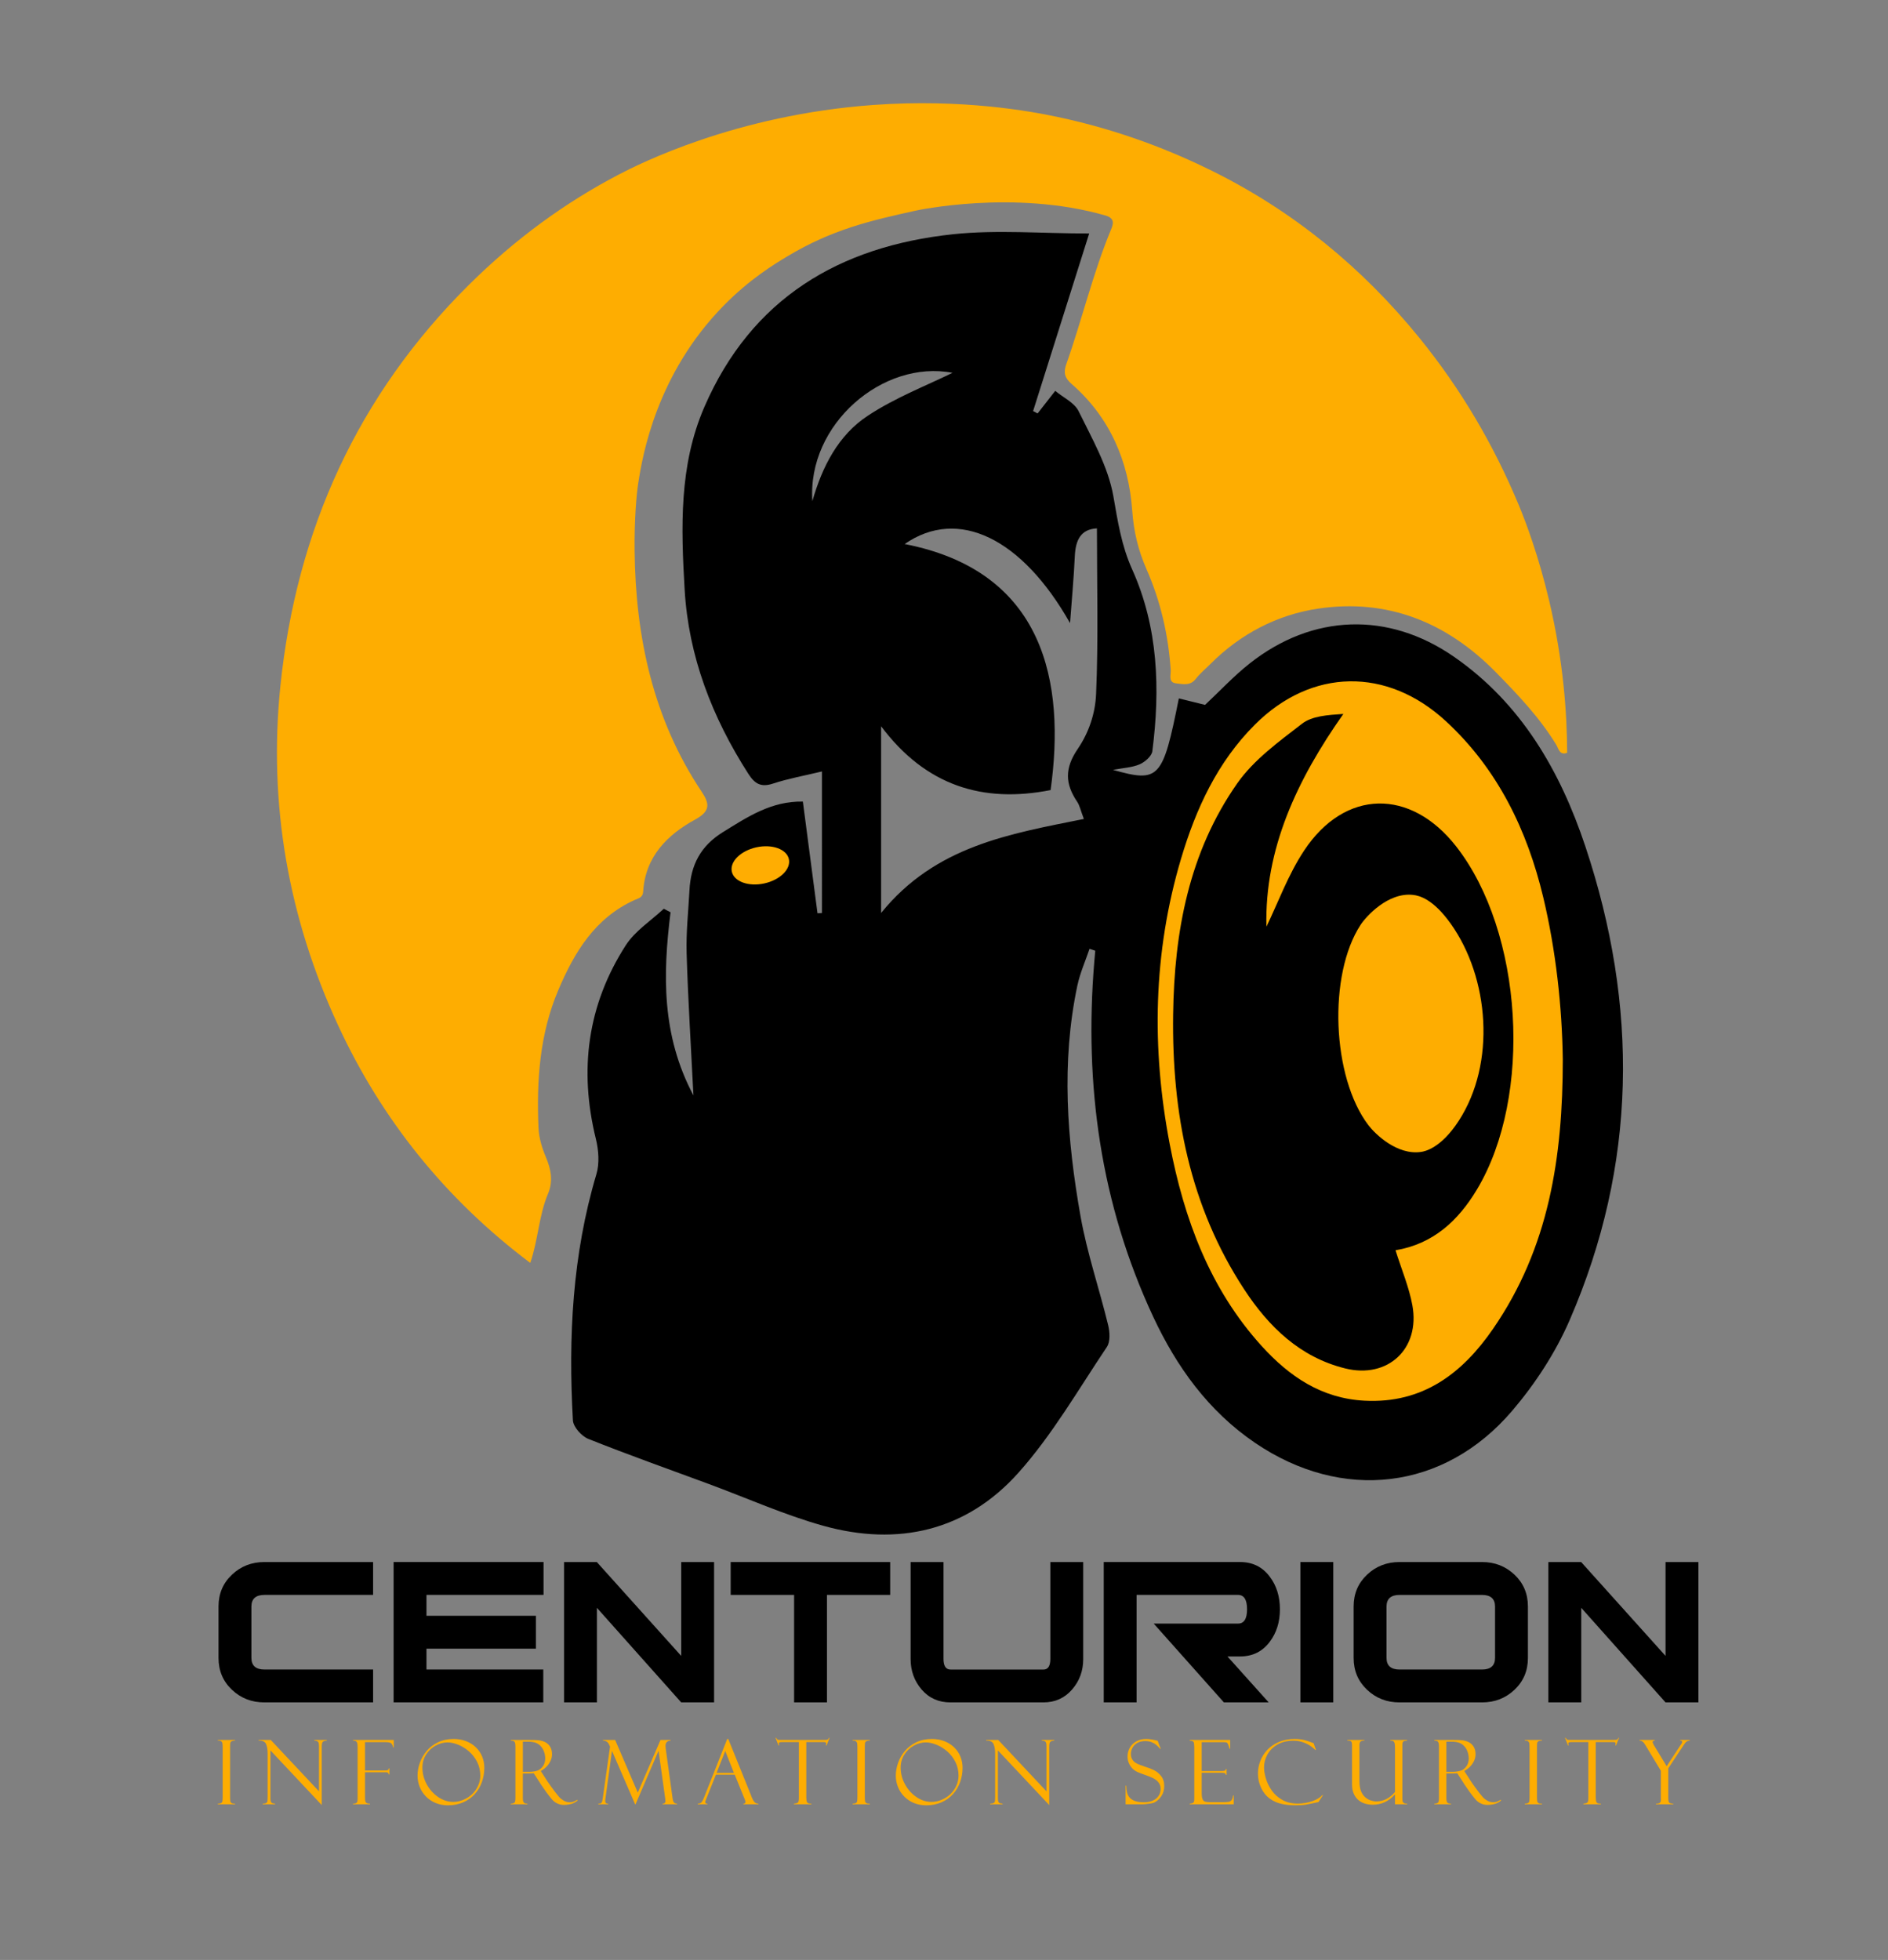 <?xml version="1.0" encoding="utf-8"?>
<!-- Generator: Adobe Illustrator 21.1.0, SVG Export Plug-In . SVG Version: 6.00 Build 0)  -->
<svg version="1.1" id="Layer_1" xmlns="http://www.w3.org/2000/svg" xmlns:xlink="http://www.w3.org/1999/xlink" x="0px" y="0px"
	 viewBox="0 0 14777.2 15338.3" style="enable-background:new 0 0 14777.2 15338.3;" xml:space="preserve">
<rect x="0" y="0" width="14777.2" height="15338.3" fill="#808080" stroke="none"/>
<style type="text/css">
	.st0{fill:#FEAD01;}
	.st1{fill:#FFFFFF;}
	.st2{fill:#FFAD02;}
</style>
<g>
	<ellipse class="st0" cx="10691.2" cy="8194.4" rx="1821.7" ry="3066.3"/>
	<path d="M5248.3,7139.5c-60.7,485.1-70.9,962.9,179.1,1433c-19.5-390.4-42.5-751.2-53.3-1112.3c-4.9-164.6,13.8-329.9,22.4-494.8
		c10.2-195.1,86-344.6,261.2-452.9c193.1-119.4,378.2-243.7,626.2-239.5c39.2,298.7,76.9,586.5,114.6,874.3
		c21.8-1.4,13-0.8,34.8-2.3V6037.3c-139.9,33.8-264.2,55.8-382.9,94.9c-94.4,31.1-142.7,2.4-193.6-77
		c-282.6-440.9-467.8-917.8-498.2-1441.5c-28-482.4-45.1-968.9,154.2-1428.3c369.4-851.6,1057.9-1257.8,1946.2-1352.2
		c341.6-36.3,690.3-5.9,1065.9-5.9c-153.9,487.5-296.4,938.6-438.9,1389.8c19.9,10.5,15.3,8,35.2,18.5l137.9-176.6
		c62.7,52.3,150.2,91.9,182.8,158.4c105.7,216.2,231.9,435.1,272.4,666.5c34.6,197.8,62.9,385.3,147.2,572.5
		c204.2,453.6,219.9,936.3,157.8,1422.5c-5,38.8-57.9,84.7-99.2,102.6c-58.9,25.4-127.7,27.9-209.1,43.5
		c362.3,101.8,389.8,71.2,515.6-559.3c69.2,17.1,137.8,34,205.3,50.7c116.1-108.7,224.8-225.9,348.7-323.8
		c491.4-388.5,1085.9-409.5,1600.8-51.9c525.7,365.1,830.1,892.9,1027.1,1483.4c416.6,1248.7,404.8,2491.5-123.2,3707.5
		c-110.3,254.1-269.2,497.7-449.4,708.9c-532.8,624.6-1331.8,714.7-2013.2,250.8c-365.2-248.6-614.1-594.9-797.6-988.3
		c-410.7-880.7-539.9-1810.3-460.5-2773.5c2.5-29.8,5.2-59.6,7.8-89.4l-44.8-14.9c-32.3,95.8-74.4,189.5-95.2,287.7
		c-127.8,603.2-81.2,1206.8,24.8,1805.6c50.9,287.6,146.9,567,216.1,851.7c13.1,54,17.8,129.6-9.8,170.8
		c-224,333.9-427.3,688.3-693.5,985.8c-406.6,454.6-942.8,576.8-1526.7,413.7c-305-85.2-597.1-216.5-895.1-326.7
		c-315.1-116.6-632-228.7-943.9-353.3c-52.7-21-117.4-93.4-120.3-145.2c-36.7-650.8-4.2-1295.7,184-1926.5
		c25.3-84.8,17.1-188.9-4.5-276.9c-132.5-538.4-66.1-1046.7,233.7-1513.2c72.5-112.9,196.8-192.5,298.2-286.8
		C5221.5,7125.6,5222,7125.9,5248.3,7139.5z M12231.8,8289.5c-5.7-412.5-54.4-855.3-153.2-1268.3
		c-125.1-523.3-355.7-1002.7-761.5-1377.1c-460.8-425.2-1051.7-415.7-1494.5,26.1c-293.8,293.1-462.1,658.4-578.5,1049.4
		c-219.2,736.3-232.1,1483.8-89,2233.1c111.5,583.5,312.7,1133,721.2,1582.5c215.1,236.7,467,408.8,803.5,426.5
		c456.4,24,766.9-214.7,1006.6-563C12123.7,9764,12231.8,9057.2,12231.8,8289.5z M8375.1,4876.4
		c-375.3-664.1-875.7-909.3-1294.4-618.8c1097.8,213.3,1259.3,1086.1,1142.2,1925.4c-527.3,103.9-975.2-30.9-1326.6-499.4v1461.3
		c426.1-526.6,1008.6-618.9,1587-735.9c-25.7-67.7-32.6-105.1-52.1-134c-94.5-140.1-100.1-261.3,4-413.9
		c86.8-127.3,137.2-276.1,143.8-430c18.4-429.4,6.5-860,6.5-1296c-126,6.1-167.2,91-173,216.6
		C8404.4,4526.7,8388,4701.5,8375.1,4876.4z M6358.4,3922c77-271,202.8-516,432.8-667.9c218.9-144.6,470-240.5,663.9-336.5
		C6912.1,2813,6316.6,3318.8,6358.4,3922z"/>
	<path d="M10922.6,9784.5c47.9,152.8,105.9,288.8,131.9,430.6c62.3,340-191.5,576.4-524.7,494.3
		c-354.6-87.3-599.5-326.1-791.2-618.4c-428-652.5-566.9-1382.5-556.6-2151.1c8.7-648.5,124.1-1270.9,502.1-1809.8
		c129-184,324.8-325.9,506.3-466c78.7-60.8,198.3-68.5,323.9-76.9C10150.2,6103.6,9897,6645,9912.2,7252
		c90.4-185.9,169.8-407.2,296.2-597.4c318.8-479.8,831.6-486.4,1188-31.7c525.2,670,602.6,1954,163.6,2685.7
		C11412.6,9554.2,11217.3,9735,10922.6,9784.5z M11354.8,7228.9c-137.9-193.5-244.9-219.7-294.3-225.4
		c-196-22.8-368.1,168.4-410.8,233.4c-256.7,391.1-225.5,1193.6,61,1569.1c51.9,68.1,223.8,237.1,413.1,208.6
		c27-4.1,153.3-27.2,293.2-242.5C11710.8,8320.2,11655.8,7651.4,11354.8,7228.9z"/>
	<path class="st0" d="M12266,5891c-59.2,23.8-68.4-34.6-84.6-61.2c-130.4-213.6-300-392.4-474.6-570
		c-385.8-392.5-850.6-577.6-1391.8-496.5c-317,47.5-606.5,197.5-840.1,432c-38.9,39.1-82.4,74.6-115.9,117.9
		c-43.7,56.5-101.9,40-153.5,34.7c-64.1-6.6-39.9-67.9-42.4-104.3c-18.5-273.7-79.3-538.4-189-788
		c-65.8-149.7-100.4-294.6-112.4-460.7c-27.8-385.1-174.9-729.4-474.6-990.3c-55.5-48.3-64.2-89.9-41.2-154.9
		c124-350.2,208.5-713.6,351.7-1057.2c12.5-29.9,16.1-51.7,8.5-68.6c-11.4-25.2-42.1-34-52.4-37c-719.8-207.7-1488.7-38-1488.7-38
		c-351.3,77.5-651.5,146.5-1003.6,357.8c-101.6,61-292.4,177.2-494.6,382.3c-528.9,536.7-637.9,1177.4-670.8,1388.7
		c-14.4,92.2-31.7,286.9-28.9,535.6c7.6,670.5,143.8,1312.2,524.3,1881.8c61.5,92.1,72.4,151.4-49.5,218
		c-219.9,120.1-391.2,291.5-407.8,564.8c-2.9,47.5-37.3,51.8-66.9,65.3c-309.6,140.3-470.7,407.3-596.5,702.9
		c-147,345.5-171.5,709.6-155.9,1078.9c3.4,81.6,27.8,159.5,59.3,234.2c39.3,93.2,56.2,186.6,15.1,283.4
		c-71.7,169-75.8,355.9-138.8,540.9c-662.2-498-1162-1120.3-1503.6-1858.1c-389-840.1-547.3-1731.5-452.2-2656.8
		c125.1-1218.2,605-2277.4,1478.4-3142.3c359.2-355.7,750.6-641.7,1172-861.3c153.4-79.9,912.1-466.1,1991.1-543.6
		c694-49.8,1228.3,48.9,1435.3,92.5c505.7,106.4,916.5,275.4,1215.5,423.4c635.2,314.5,1175.9,756.5,1624.4,1309.1
		c322.9,397.8,579,833.5,776,1306c56.4,135.3,155.2,399.4,237.6,746.8C12237.6,5176,12265,5589,12266,5891z"/>
	<path class="st1" d="M8457.9,8385.6"/>
	<path d="M8982.7,7706.7"/>
	
		<ellipse transform="matrix(0.977 -0.214 0.214 0.977 -1311.871 1431.75)" class="st2" cx="5951.2" cy="6769.8" rx="228.6" ry="144.6"/>
	<g>
		<path class="st0" d="M1839.6,13616.8v5.1c-7.7-0.7-16,0.6-24.8,3.9c-8.8,3.3-13.2,10.9-13.2,22.7c-0.5,2.7-0.7,11.3-0.7,25.6
			v386.6c0,16,0.6,27.4,1.7,34.4c1.1,7,4.5,12.1,10.1,15.6c5.6,3.4,14.5,5,26.8,4.8v4.8h-134.3v-4.8c12.1-0.5,20.7-2.1,25.8-5
			c5.1-2.8,8.4-7.6,9.7-14.2c1.4-6.6,2.1-18.2,2.1-34.9v-382.8c0-15.3-0.6-26.7-1.7-34.2c-1.1-7.5-4.4-13.3-9.9-17.4
			s-14.1-5.8-26-5.1v-5.1H1839.6z"/>
		<path class="st0" d="M2460.2,13616.8h97.4v5.1c-15,0.5-25.4,3.6-30.9,9.4c-5.6,5.8-8.4,18.1-8.4,36.7v458.3l-401.6-427.6v372.6
			c0,9.1,0.6,16.6,1.7,22.4c1.1,5.8,3.2,10.2,6.2,13.2c3,3,6,4.8,9.2,5.5c3.2,0.7,9.6,1.7,19.1,3.1v4.8h-96.7v-4.8
			c12.8-0.2,21.8-1.9,27.2-5.1c5.4-3.2,8.6-8,9.7-14.5c1.1-6.5,1.7-17.7,1.7-33.7v-340.8c0-28.5-4-52.5-12-71.9
			c-8-19.5-27.3-28.7-58.1-27.5v-5.1h94.7l377.3,402v-355.5c0-17.3-2.9-28.5-8.7-33.7s-15.1-7.7-27.9-7.7V13616.8z"/>
		<path class="st0" d="M2763.3,13621.9v-5.1h318.6v59.1h-5.1c0-0.9-0.1-1.7-0.2-2.4c-0.1-0.7-0.3-1.4-0.5-2.1
			c-3.9-15.9-9.7-26.2-17.6-30.8c-7.9-4.6-20.9-6.8-39.1-6.8H2857v221.8h151.4c11.8,0,20.4-0.9,25.6-2.7c5.2-1.8,8.3-6.5,9.2-14h4.8
			v48.2h-4.8c-0.2-2.3-1-4.8-2.2-7.7c-1.3-2.8-3.4-5.2-6.3-7c-3-1.8-7.6-2.7-14-2.7H2857v201c0,17.8,2.5,29.6,7.5,35.5
			c5,5.9,15.4,9,31.1,9.2v4.8h-132.3v-4.8c13.7,0,23-2.4,28-7.2c5-4.8,7.5-13.7,7.5-26.7v-414.3c0-13.2-1.3-23-3.9-29.4
			c-2.6-6.4-6.5-10.6-11.6-12.8C2778.2,13623,2771.5,13621.9,2763.3,13621.9z"/>
		<path class="st0" d="M3790.7,13834.5c0,38.5-6.3,75.5-18.8,111.1c-12.5,35.5-31.2,67.1-55.9,94.7c-24.7,27.6-55,49.1-90.7,64.6
			c-35.8,15.5-75.5,23.2-119.3,23.2c-35.3,0-67.6-6.1-96.9-18.3c-29.3-12.2-54.6-29.3-75.9-51.3c-21.3-22-37.5-46.9-48.5-74.9
			c-11.1-27.9-16.6-57.3-16.6-88c0-32.4,5.9-65.5,17.8-99.3c11.8-33.8,29.5-64.8,53-93c23.5-28.1,53.1-50.9,88.9-68.2
			c35.8-17.3,76.6-26,122.4-26c36.2,0,69.1,5.8,98.6,17.3c29.5,11.5,55,27.7,76.4,48.5c21.4,20.8,37.7,44.9,48.9,72.1
			C3785.1,13774.4,3790.7,13803.5,3790.7,13834.5z M3759.2,13896.3c0-39.2-8.2-75-24.6-107.3c-16.4-32.4-37.7-59.9-63.7-82.5
			c-26.1-22.7-54.2-40.1-84.3-52.3c-30.1-12.2-57.9-18.3-83.4-18.3c-31.4,0-62.4,8.3-93,24.8c-30.5,16.5-55.5,39.9-74.9,70.1
			c-19.4,30.2-29.1,64.1-29.1,101.7c0,46.3,11.3,90.1,34,131.4c22.7,41.4,52.6,74.6,89.7,99.8c37.1,25.2,76.4,37.8,117.9,37.8
			c26.4,0,52.5-5.4,78.3-16.1c25.7-10.7,48.4-25.2,68-43.6c19.6-18.3,35.3-40.2,47.2-65.6
			C3753.3,13950.8,3759.2,13924.1,3759.2,13896.3z"/>
		<path class="st0" d="M3998.1,13621.9v-5.1h142.9c31.2,0,53.8,0.5,67.8,1.5s27.1,3.6,39.1,7.7c22.1,6.6,39.8,18.6,53,36.1
			c13.2,17.4,19.8,39.5,19.8,66.1c0,18.5-4,36.2-12.1,53.3c-8.1,17.1-18.9,32.2-32.3,45.5c-13.4,13.2-28,24.2-43.8,32.8l35.5,54.7
			l3.1,4.8c4.3,8,18.3,28.5,41.9,61.7s44.8,60.7,63.7,82.5c8.7,9.8,20.3,19,34.9,27.7c14.6,8.7,30.8,13,48.5,13
			c12.8,0,24.1-2.4,34.2-7.2c3.2-1.4,7.1-3.3,11.6-5.8c4.6-2.5,8.7-4.7,12.3-6.5l2.1,6.8c-12.3,9.6-25.2,17.1-38.6,22.6
			c-7.3,2.7-17.3,5.2-29.9,7.5s-25.4,3.4-38.1,3.4c-10.5,0-21-1.3-31.6-3.8s-21.8-7.5-33.7-14.9c-11.9-7.4-22.9-17.5-33.2-30.2
			c-26.4-32.1-54.9-71.1-85.4-116.9c0-0.5-0.5-1.6-1.4-3.4l-50.6-77.9l-18.8,0.7c-2.7,0.5-11.4,0.7-26,0.7h-40.7v192.8
			c0,12.5,1.2,21.9,3.8,28c2.5,6.2,6,10.1,10.6,12c4.6,1.8,11.7,3,21.5,3.4v4.8h-130.2v-4.8c15.9-0.7,26-3.9,30.1-9.7
			c4.1-5.8,6.2-18.5,6.2-38.1v-400.2c0-13.7-1.3-23.7-3.9-30.1c-2.6-6.4-6.2-10.4-10.8-12.1
			C4015,13623.4,4007.8,13622.3,3998.1,13621.9z M4092.4,13630.1v236.2h52.6c10.3,0,22.8-1.3,37.8-3.9c14.9-2.6,26.1-6,33.7-10.1
			c14.4-8,26.4-19.7,36.2-35c9.8-15.4,14.7-34.6,14.7-57.6c0-10-1.4-21.1-4.1-33.3c-2.7-12.2-6.9-23.8-12.5-34.7
			c-5.6-10.9-12.8-20.8-21.7-29.7c-10.7-10.7-23.4-18.7-38.1-23.9c-14.7-5.2-33.8-7.9-57.3-7.9H4092.4z"/>
		<path class="st0" d="M5169.6,13616.8h79.3v5.1c-26.7,1.1-40,15.2-40,42c0,3.4,0.7,11.3,2.1,23.6l52.6,381.4
			c1.8,13,4,22.7,6.7,29.1c2.6,6.4,6,10.7,10.3,13c4.2,2.3,10.4,3.8,18.6,4.4v4.8h-113.1v-4.8c14.8,0.5,22.2-6.8,22.2-21.9
			c0-3.6-0.7-10.4-2.1-20.2l-51.3-369.8h-1.4l-179.1,416.7h-3.4l-180.1-416h-1.4l-50.9,371.9c-0.9,4.1-1.4,10.6-1.4,19.5
			c0,5.7,1.4,10.4,4.1,14.2c2.7,3.8,9,5.6,18.8,5.6v4.8h-76.9v-4.8c9.3-0.5,15.7-1.3,19.1-2.6c3.4-1.2,6.4-4.7,8.9-10.3
			c2.5-5.6,4.6-14.4,6.2-26.5l57.4-406.7l-7.5-16.7c-9.3-20.5-25.2-30.8-47.5-30.8v-5.1h95l177.1,411.9L5169.6,13616.8z"/>
		<path class="st0" d="M5750.6,13888.5h-147l-76.2,190.4c-2.3,5.7-3.4,8.8-3.4,9.2c-3,5.9-4.4,11.3-4.4,16.1
			c0,7.5,5.6,11.3,16.7,11.3v4.8h-74.9v-4.8c13.4-0.2,23.2-4,29.4-11.3c6.2-7.3,12.3-18.7,18.5-34.2l182.5-460.7h8.5l179.8,445
			c0,1.8,0.7,3.8,2.1,5.8l2.7,7.5c5.7,14.1,12.2,25.6,19.7,34.5c7.4,8.9,17.9,13.3,31.6,13.3v4.8h-117.6v-4.8c6.6,0,10.9-1.5,13-4.4
			c2.1-3,3.1-5.7,3.1-8.2c0-6.4-2.6-15.5-7.9-27.3c-0.5-0.9-1-2.3-1.7-4.3c-0.7-1.9-1.3-3.1-1.7-3.6L5750.6,13888.5z
			 M5608.4,13874.5h136l-68-171.6L5608.4,13874.5z"/>
		<path class="st0" d="M6493.3,13599.3l-23.9,60.8h-4.8c0.9-3,1.4-7.9,1.4-14.7c0-5.7-2-9.2-6-10.4c-4-1.2-9.9-1.9-17.6-1.9h-131.6
			v431c0,9.8,0.5,18.1,1.4,24.8c0.9,6.7,2.6,12.1,5.1,16.1c2.5,4,6.2,6.7,10.9,8.2c4.8,1.5,12.2,2.2,22.2,2.2v4.8H6214v-4.8
			c11.4-1.1,19.7-2.7,24.8-4.8s8.7-5.9,10.8-11.4c2.1-5.6,3.1-14.9,3.1-27.9v-438.2h-126.1c-12.5,0-20.8,0.7-24.8,2.1
			c-4,1.4-6,5.1-6,11.3c0,2.5,0.9,7.1,2.7,13.7h-4.8l-23.9-60.8h4.8c4.3,8.2,8.8,13.3,13.3,15.4c3.9,1.4,12.1,2.1,24.6,2.1h334.6
			c13.4,0,23-0.8,28.5-2.4c5.6-1.6,9.9-6.6,12.8-15H6493.3z"/>
		<path class="st0" d="M6807.6,13616.8v5.1c-7.7-0.7-16,0.6-24.8,3.9c-8.8,3.3-13.2,10.9-13.2,22.7c-0.5,2.7-0.7,11.3-0.7,25.6
			v386.6c0,16,0.6,27.4,1.7,34.4c1.1,7,4.5,12.1,10.1,15.6c5.6,3.4,14.5,5,26.8,4.8v4.8h-134.3v-4.8c12.1-0.5,20.7-2.1,25.8-5
			c5.1-2.8,8.4-7.6,9.7-14.2c1.4-6.6,2.1-18.2,2.1-34.9v-382.8c0-15.3-0.6-26.7-1.7-34.2c-1.1-7.5-4.4-13.3-9.9-17.4
			s-14.1-5.8-26-5.1v-5.1H6807.6z"/>
		<path class="st0" d="M7533.9,13834.5c0,38.5-6.3,75.5-18.8,111.1c-12.5,35.5-31.2,67.1-55.9,94.7c-24.7,27.6-55,49.1-90.7,64.6
			c-35.8,15.5-75.5,23.2-119.3,23.2c-35.3,0-67.6-6.1-96.9-18.3c-29.3-12.2-54.6-29.3-75.9-51.3c-21.3-22-37.5-46.9-48.5-74.9
			c-11.1-27.9-16.6-57.3-16.6-88c0-32.4,5.9-65.5,17.8-99.3c11.8-33.8,29.5-64.8,53-93c23.5-28.1,53.1-50.9,88.9-68.2
			c35.8-17.3,76.6-26,122.4-26c36.2,0,69.1,5.8,98.6,17.3c29.5,11.5,55,27.7,76.4,48.5c21.4,20.8,37.7,44.9,48.9,72.1
			C7528.3,13774.4,7533.9,13803.5,7533.9,13834.5z M7502.4,13896.3c0-39.2-8.2-75-24.6-107.3c-16.4-32.4-37.7-59.9-63.7-82.5
			c-26.1-22.7-54.2-40.1-84.3-52.3c-30.1-12.2-57.9-18.3-83.4-18.3c-31.4,0-62.4,8.3-93,24.8c-30.5,16.5-55.5,39.9-74.9,70.1
			c-19.4,30.2-29.1,64.1-29.1,101.7c0,46.3,11.3,90.1,34,131.4c22.7,41.4,52.6,74.6,89.7,99.8c37.1,25.2,76.4,37.8,117.9,37.8
			c26.4,0,52.5-5.4,78.3-16.1c25.7-10.7,48.4-25.2,68-43.6c19.6-18.3,35.3-40.2,47.2-65.6
			C7496.5,13950.8,7502.4,13924.1,7502.4,13896.3z"/>
		<path class="st0" d="M8154.1,13616.8h97.4v5.1c-15,0.5-25.4,3.6-30.9,9.4c-5.6,5.8-8.4,18.1-8.4,36.7v458.3l-401.6-427.6v372.6
			c0,9.1,0.6,16.6,1.7,22.4c1.1,5.8,3.2,10.2,6.2,13.2c3,3,6,4.8,9.2,5.5c3.2,0.7,9.6,1.7,19.1,3.1v4.8h-96.7v-4.8
			c12.8-0.2,21.8-1.9,27.2-5.1c5.4-3.2,8.6-8,9.7-14.5c1.1-6.5,1.7-17.7,1.7-33.7v-340.8c0-28.5-4-52.5-12-71.9
			c-8-19.5-27.3-28.7-58.1-27.5v-5.1h94.7l377.3,402v-355.5c0-17.3-2.9-28.5-8.7-33.7s-15.1-7.7-27.9-7.7V13616.8z"/>
		<path class="st0" d="M9061.1,13623.2l23.9,62.9l-4.1,0.7c-0.2-0.5-1.9-2.3-5.1-5.5c-7.7-9.1-16.6-17.9-26.5-26.3
			c-9.9-8.4-22-15.5-36.4-21.2c-14.4-5.7-30.9-8.5-49.6-8.5c-23.5,0-43.8,4.8-60.8,14.4s-29.9,22.2-38.5,37.8
			c-8.5,15.6-12.8,31.8-12.8,48.7c0,15.7,3.1,29.1,9.4,40.2c6.3,11.1,14.4,20.1,24.4,27c10,7,23.4,13.4,40,19.5
			c16.6,6,29.4,10.5,38.3,13.5c24.4,7.5,47,16.2,67.8,26.1s39.6,25.2,56.2,45.8c16.6,20.6,25,47,25,79.1c0,29.9-7.4,56-22.2,78.4
			c-14.8,22.4-33.3,39.3-55.4,50.4c-8.9,4.1-24.1,7.5-45.6,10.1c-21.5,2.6-36.5,3.9-44.9,3.9h-134.3v-146.3h5.1
			c0.5,21.7,2.6,39.9,6.3,54.9c3.8,14.9,10.8,28.1,21,39.6c10.3,11.5,24.4,20.3,42.6,26.5s41,9.2,68.5,9.2
			c26.4,0,48.5-3.8,66.1-11.3c17.7-7.5,31.3-17,40.8-28.4c9.6-11.4,15.9-22.6,19.1-33.7c3.2-11,4.8-21.1,4.8-30.2
			c0-20.5-5.7-37.8-17.1-51.8c-11.4-14-25.2-25-41.5-33c-16.3-8-38.6-16.9-66.8-26.7c-28.7-9.8-48.9-17.7-60.7-23.6
			c-11.7-5.9-22.3-13.2-31.6-21.9c-12.5-12.3-22.6-26.7-30.1-43.2c-7.5-16.5-11.3-34.4-11.3-53.5c0-24.8,5.8-47.7,17.3-68.5
			c11.5-20.8,28.3-37.6,50.4-50.2c22.1-12.6,48.1-19,77.9-19c24.4,0,52.6,4.2,84.8,12.6c0.7,0,1.7,0.2,3.1,0.7
			C9060.1,13623,9060.9,13623.2,9061.1,13623.2z"/>
		<path class="st0" d="M9311.9,13622.6v-5.8h316.5v69.4h-5.1c-5-18.5-9.1-31-12.1-37.6c-3.1-6.6-7-10.7-11.8-12.3
			c-4.8-1.6-14-2.4-27.7-2.4h-166.1v225.9h154.2c12.1,0,20.8-0.9,26.1-2.7c5.4-1.8,8.5-6.5,9.4-14h5.1v47.5h-5.1
			c-1.6-7.7-4.7-12.5-9.4-14.2c-4.7-1.7-12-2.6-22-2.6h-158.3v155.5c0,23.2,2.2,40.1,6.7,50.6c4.4,10.5,11.2,17,20.2,19.7
			c9,2.6,23.4,3.9,43.2,3.9h88.9c23.9,0,41-0.8,51.1-2.4c10.1-1.6,18-6,23.6-13.2c5.6-7.2,9.6-19.5,12.1-37.1h4.8v69.4h-344.2v-4.8
			c12.5-0.9,21.6-3.3,27.2-7.2c5.6-3.9,8.4-13.4,8.4-28.7v-406.7c0-20.3-1.9-33.7-5.8-40.3
			C9337.8,13625.9,9327.8,13622.6,9311.9,13622.6z"/>
		<path class="st0" d="M10281.5,13642l18.8,53.3h-4.8c-10.3-10.3-23-20.7-38.1-31.4c-15.2-10.7-34.4-20.3-57.6-28.7
			c-23.2-8.4-48.8-12.6-76.6-12.6c-48.8,0-90.5,10.2-125.3,30.6c-34.8,20.4-60.8,46.5-78.3,78.4c-17.4,31.9-26.1,65.3-26.1,100.1
			c0,24.8,4.8,53.5,14.4,86.1c9.6,32.6,24.7,63.8,45.5,93.7c20.7,29.9,48.2,54.5,82.5,74c34.3,19.5,75,29.2,122.2,29.2
			c38.1,0,75.2-6.2,111.6-18.5c36.3-12.3,63.3-28.6,80.8-48.9l4.4,1.4l-35.2,54c-51.3,11.2-85.9,18.2-103.9,21
			c-18,2.8-43.1,4.3-75.2,4.3c-33,0-62.5-2.3-88.5-6.8s-48.1-10.8-66.3-18.6c-18.2-7.9-34.3-16.9-48.2-27.2
			c-27.8-20.5-50-48.2-66.7-83.1c-16.6-34.9-25-72.6-25-113.1c0-32.8,6.1-65.3,18.3-97.4c12.2-32.1,30.4-61.2,54.7-87.2
			s54.6-46.7,91.1-62.2c36.5-15.5,77.4-23.2,122.7-23.2c28.9,0,54.3,2.7,76,8.2c21.8,5.5,44,13,66.8,22.6c0.5,0,1.4,0.2,2.9,0.7
			C10280.1,13641.1,10281,13641.6,10281.5,13642z"/>
		<path class="st0" d="M11013.5,14120.2h-95v-77.6c-48.3,54-106.2,81-173.6,81c-22.1,0-42.7-3-61.9-8.9s-36.3-15.3-51.4-28
			c-15.2-12.8-27.2-29.4-36.1-50.1c-8.9-20.6-13.3-44.4-13.3-71.3v-301.5c0-12.5-0.8-21.6-2.4-27.3c-1.6-5.7-5.1-9.6-10.6-11.8
			c-5.5-2.2-13.4-3.1-23.9-2.9v-5.1h133.6v5.1c-13,0-22.7,2.1-29.1,6.3c-6.4,4.2-9.6,14.9-9.6,32v276.5c0,33,4,59.7,12,80
			c8,19.8,18.9,35.8,32.6,47.9c13.8,12.1,28.4,20.6,43.9,25.6c15.5,5,30.4,7.5,44.8,7.5c54.5,0,102.8-24.5,144.9-73.5v-340.8
			c0-17.1-0.7-29.7-2.2-37.8c-1.5-8.1-4.5-14.1-9.1-17.9c-4.6-3.9-11.6-5.8-21.2-5.8h-4.8v-5.1h132.3v5.1c-13.4,0.5-23,2.5-28.7,6
			c-5.7,3.5-8.5,12.9-8.5,28.2v410.2c0,13,0.6,22.7,1.7,29.1c1.1,6.4,4.5,11.4,10.1,15c5.6,3.6,14.1,5.4,25.5,5.1V14120.2z"/>
		<path class="st0" d="M11226.4,13621.9v-5.1h142.9c31.2,0,53.8,0.5,67.8,1.5s27.1,3.6,39.1,7.7c22.1,6.6,39.8,18.6,53,36.1
			c13.2,17.4,19.8,39.5,19.8,66.1c0,18.5-4,36.2-12.1,53.3c-8.1,17.1-18.9,32.2-32.3,45.5c-13.4,13.2-28,24.2-43.8,32.8l35.5,54.7
			l3.1,4.8c4.3,8,18.3,28.5,41.9,61.7s44.8,60.7,63.7,82.5c8.7,9.8,20.3,19,34.9,27.7c14.6,8.7,30.8,13,48.5,13
			c12.8,0,24.2-2.4,34.2-7.2c3.2-1.4,7.1-3.3,11.6-5.8c4.6-2.5,8.7-4.7,12.3-6.5l2.1,6.8c-12.3,9.6-25.2,17.1-38.6,22.6
			c-7.3,2.7-17.3,5.2-29.9,7.5s-25.4,3.4-38.1,3.4c-10.5,0-21-1.3-31.6-3.8s-21.8-7.5-33.7-14.9c-11.9-7.4-22.9-17.5-33.2-30.2
			c-26.4-32.1-54.9-71.1-85.4-116.9c0-0.5-0.5-1.6-1.4-3.4l-50.6-77.9l-18.8,0.7c-2.7,0.5-11.4,0.7-26,0.7h-40.7v192.8
			c0,12.5,1.2,21.9,3.8,28c2.5,6.2,6,10.1,10.6,12c4.6,1.8,11.7,3,21.5,3.4v4.8h-130.2v-4.8c15.9-0.7,26-3.9,30.1-9.7
			c4.1-5.8,6.2-18.5,6.2-38.1v-400.2c0-13.7-1.3-23.7-3.9-30.1c-2.6-6.4-6.2-10.4-10.8-12.1
			C11243.4,13623.4,11236.2,13622.3,11226.4,13621.9z M11320.7,13630.1v236.2h52.6c10.3,0,22.8-1.3,37.8-3.9
			c14.9-2.6,26.1-6,33.7-10.1c14.4-8,26.4-19.7,36.2-35c9.8-15.4,14.7-34.6,14.7-57.6c0-10-1.4-21.1-4.1-33.3
			c-2.7-12.2-6.9-23.8-12.5-34.7c-5.6-10.9-12.8-20.8-21.7-29.7c-10.7-10.7-23.4-18.7-38.1-23.9c-14.7-5.2-33.8-7.9-57.3-7.9
			H11320.7z"/>
		<path class="st0" d="M12068.5,13616.8v5.1c-7.7-0.7-16,0.6-24.8,3.9c-8.8,3.3-13.2,10.9-13.2,22.7c-0.5,2.7-0.7,11.3-0.7,25.6
			v386.6c0,16,0.6,27.4,1.7,34.4c1.1,7,4.5,12.1,10.1,15.6c5.6,3.4,14.5,5,26.8,4.8v4.8h-134.3v-4.8c12.1-0.5,20.7-2.1,25.8-5
			c5.1-2.8,8.4-7.6,9.7-14.2c1.4-6.6,2.1-18.2,2.1-34.9v-382.8c0-15.3-0.6-26.7-1.7-34.2c-1.1-7.5-4.4-13.3-9.9-17.4
			s-14.1-5.8-26-5.1v-5.1H12068.5z"/>
		<path class="st0" d="M12672.4,13599.3l-23.9,60.8h-4.8c0.9-3,1.4-7.9,1.4-14.7c0-5.7-2-9.2-6-10.4c-4-1.2-9.9-1.9-17.6-1.9h-131.6
			v431c0,9.8,0.5,18.1,1.4,24.8c0.9,6.7,2.6,12.1,5.1,16.1c2.5,4,6.2,6.7,10.9,8.2c4.8,1.5,12.2,2.2,22.2,2.2v4.8h-136.4v-4.8
			c11.4-1.1,19.7-2.7,24.8-4.8s8.7-5.9,10.8-11.4c2.1-5.6,3.1-14.9,3.1-27.9v-438.2h-126.1c-12.5,0-20.8,0.7-24.8,2.1
			c-4,1.4-6,5.1-6,11.3c0,2.5,0.9,7.1,2.7,13.7h-4.8l-23.9-60.8h4.8c4.3,8.2,8.8,13.3,13.3,15.4c3.9,1.4,12.1,2.1,24.6,2.1h334.6
			c13.4,0,23-0.8,28.5-2.4c5.6-1.6,9.9-6.6,12.8-15H12672.4z"/>
		<path class="st0" d="M13149.8,13616.8h75.5v5.1c-9.3,0.5-17.2,2.7-23.6,6.8c-6.4,4.1-13.4,12.1-21.2,23.9l-123,186.3v231.1
			c0,18.9,2.3,31.1,7,36.6c4.7,5.5,15.1,8.4,31.3,8.9v4.8h-134.3v-4.8c10.7,0.5,19.8-1.2,27.3-5c7.5-3.8,11.3-13.4,11.3-28.9
			l-0.7-10.9v-212.9l-123.4-204.4c-12.1-21.4-26.5-31.9-43.4-31.4v-5.1h118.9v5.1c-11.2,0-16.7,4.2-16.7,12.6
			c0,2.1,2.8,8.8,8.5,20.2l101.5,167.5l111.1-168.8l1.7-1.4c5.9-9.8,8.9-16.1,8.9-18.8c0-7.5-4.9-11.3-14.7-11.3h-2.1V13616.8z"/>
	</g>
	<g>
		<path d="M2920.3,13322.9h-850.8c-99.8,0-184.6-33-254.4-99.2c-69.8-66.1-104.7-149-104.7-248.5V12572
			c0-99.5,34.9-182.4,104.7-248.5c69.8-66.1,154.6-99.2,254.4-99.2h850.8v257.3h-850.1c-68.4,0-102.5,30.4-102.5,91.3v401.3
			c0,60.9,34.2,91.3,102.5,91.3h850.1V13322.9z"/>
		<path d="M4254.3,12481.6H3338v163.3h856.4v257.3H3338v163.3h914.2v257.3H3080.7v-1098.6h1173.6V12481.6z"/>
		<path d="M5589.1,13322.9h-257.3l-659.8-740.2v740.2h-257.3v-1098.6h256.5l660.6,734.7l0-734.7h257.3V13322.9z"/>
		<path d="M6967.3,12481.6h-494.6v841.2h-257.3v-841.2h-496.5v-257.3h1248.4V12481.6z"/>
		<path d="M8478.3,12983.1c0,92.6-29.2,172.4-87.7,239.4s-133.2,100.4-224.4,100.4h-726.8c-92.6,0-167.8-33.5-225.5-100.4
			c-57.7-67-86.6-146.8-86.6-239.4v-758.7h257.3v758c0,55.5,18.5,83.3,55.6,83.3h727.2c35.6,0,53.5-27.8,53.5-83.3v-758h257.3
			V12983.1z"/>
		<path d="M9930,13322.9h-350.6L9030,12706h660c47,0,70.5-37.4,70.5-112.2c0-74.8-23.5-112.2-70.4-112.2h-793.9v841.2h-257.3
			v-1098.6h1066.8c98.4,0,176,38.5,233,115.3c52.7,69.8,79.1,154.5,79.1,254.2c0,99.7-26.4,184.4-79.1,254.2
			c-57,76.9-134.7,115.3-233.1,115.3h-98.4L9930,13322.9z"/>
		<path d="M10435.2,13322.9h-257.3v-1098.6h257.3V13322.9z"/>
		<path d="M11958.9,12975.2c0,99.6-34.9,182.4-104.8,248.5c-69.8,66.1-154.7,99.2-254.4,99.2H10954c-99.8,0-184.6-33-254.4-99.2
			c-69.8-66.1-104.8-149-104.8-248.5V12572c0-99.5,34.9-182.4,104.8-248.5c69.8-66.1,154.6-99.2,254.4-99.2h645.7
			c99.8,0,184.6,33.1,254.4,99.2c69.8,66.1,104.8,149,104.8,248.5V12975.2z M11701.6,12974.2V12573c0-60.9-34.1-91.3-102.4-91.3
			h-644.6c-68.3,0-102.4,30.4-102.4,91.3v401.3c0,60.9,34.2,91.3,102.4,91.3h644.6C11667.4,13065.6,11701.6,13035.1,11701.6,12974.2
			z"/>
		<path d="M13293.4,13322.9h-257.3l-659.8-740.2v740.2H12119v-1098.6h256.5l660.6,734.7l0-734.7h257.3V13322.9z"/>
	</g>
</g>
</svg>
